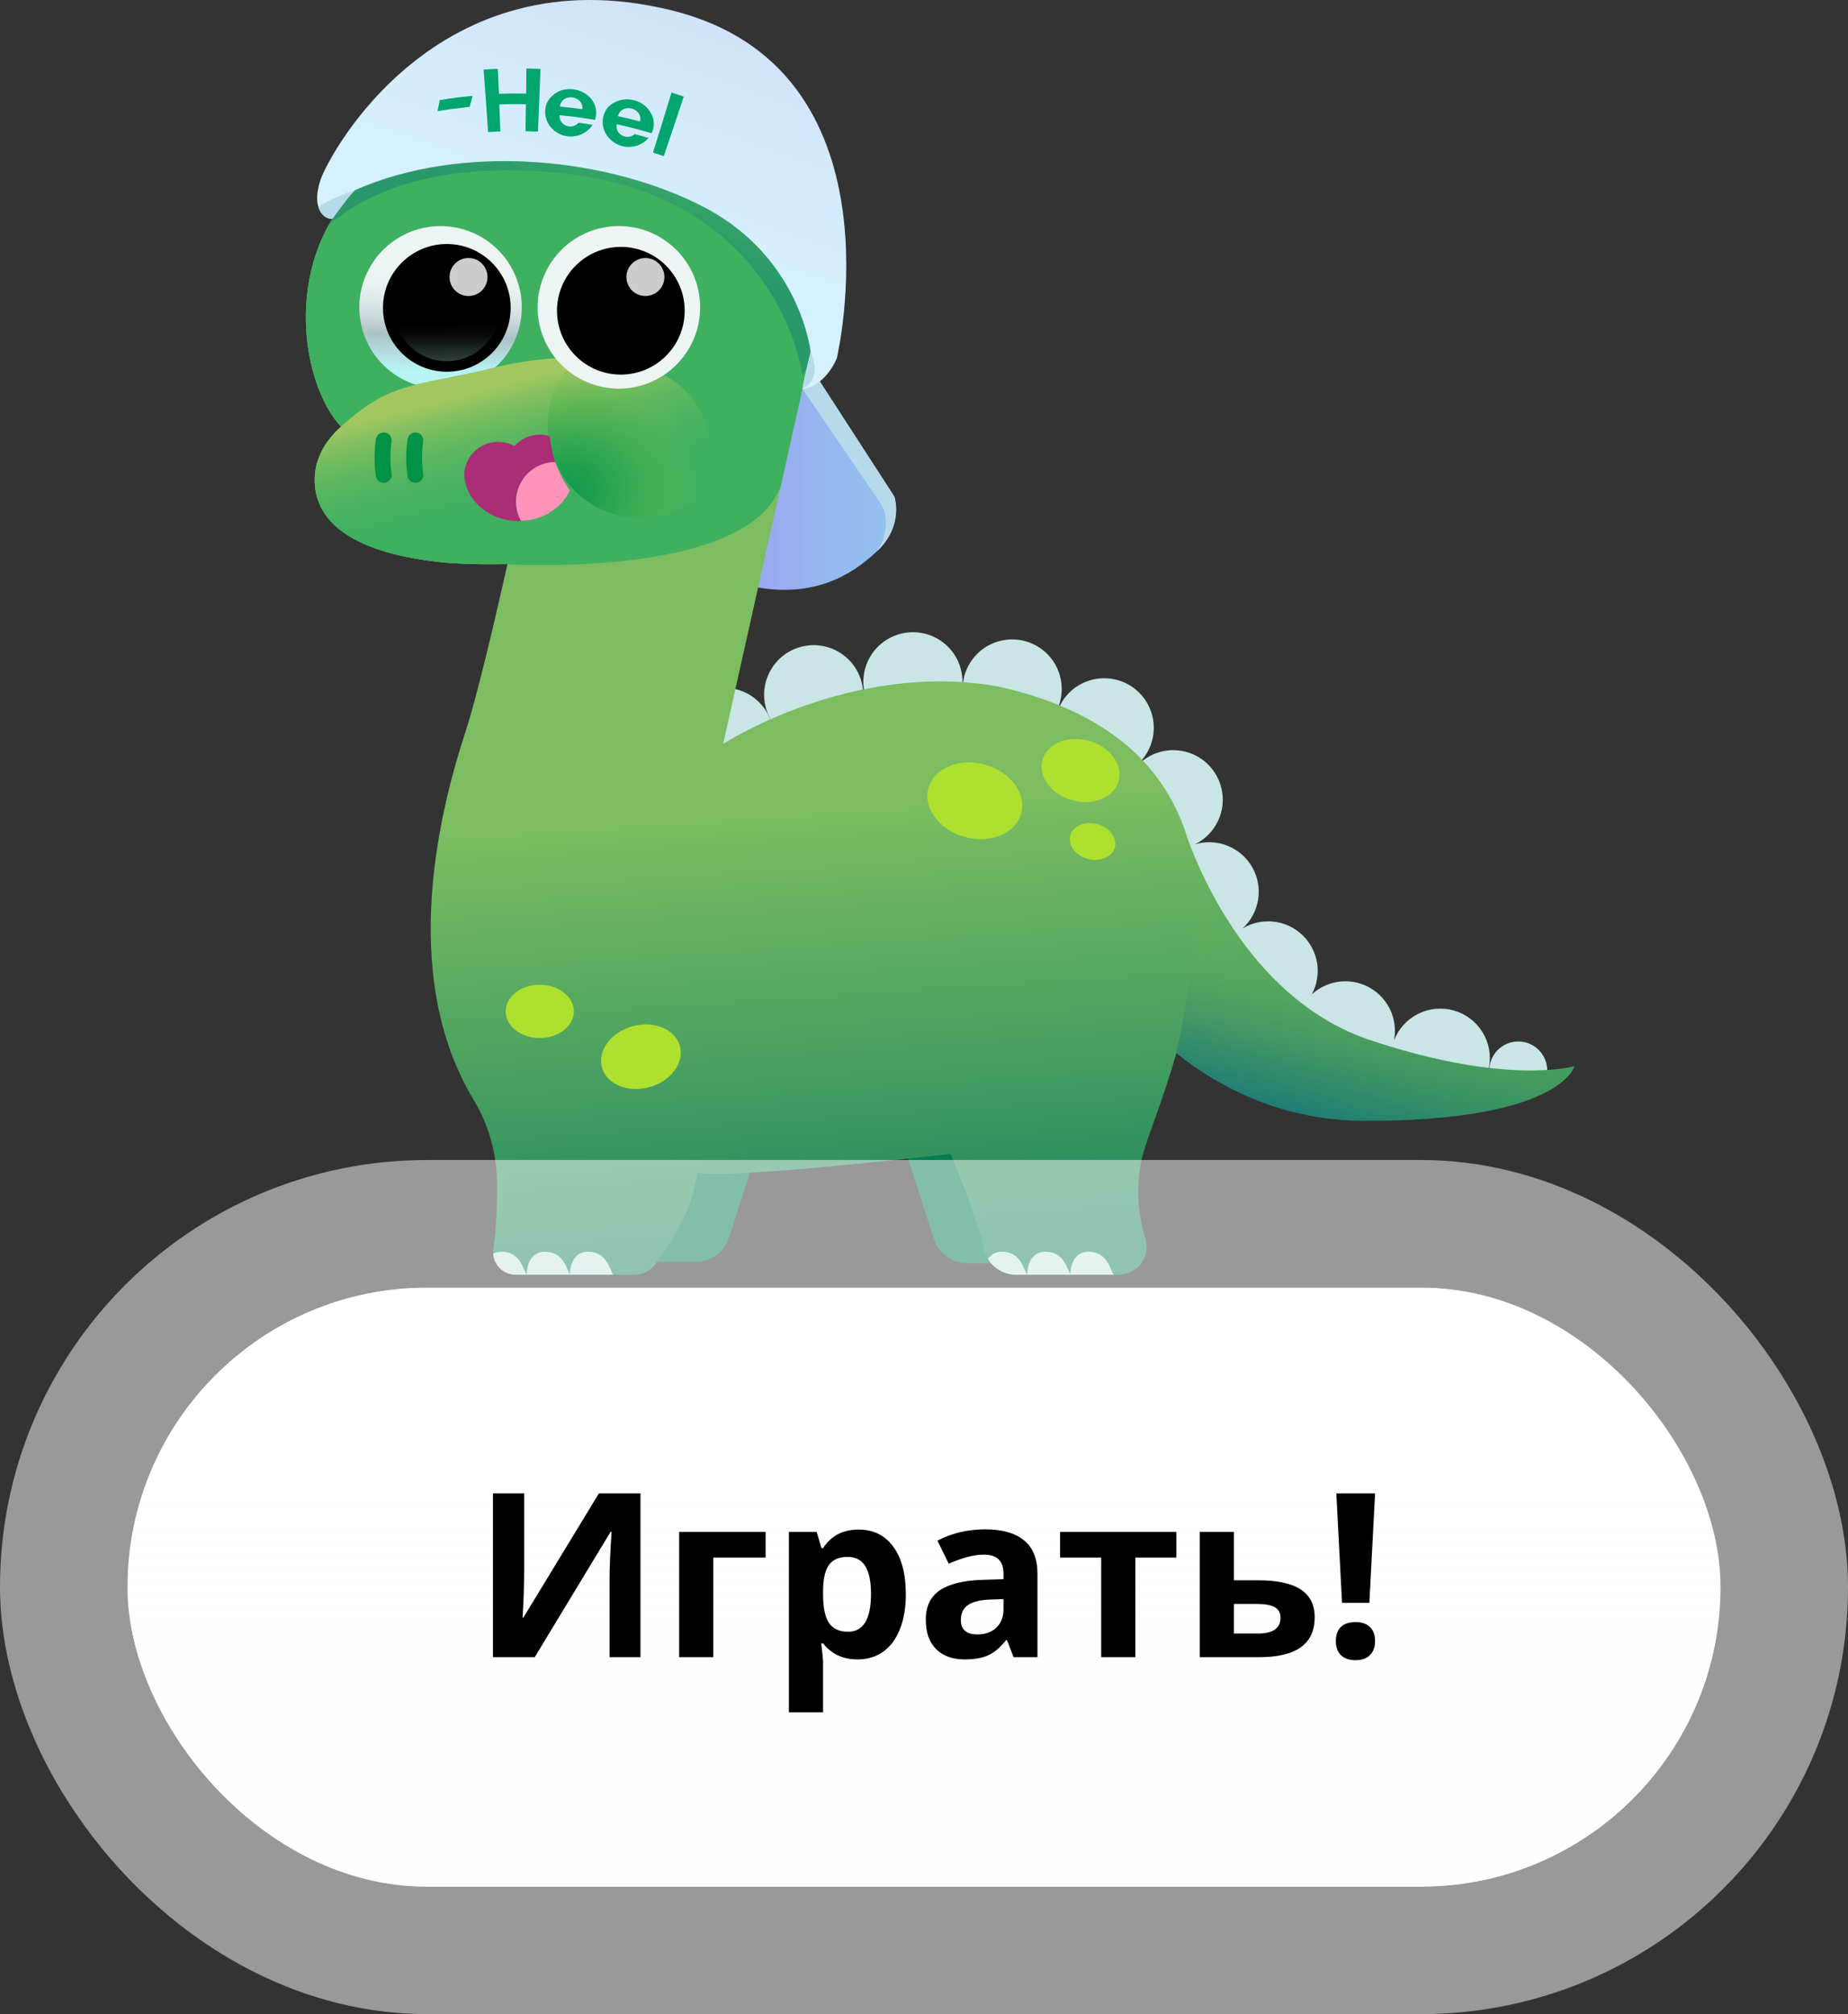 <svg width="145" height="158" viewBox="0 0 145 158" fill="none" xmlns="http://www.w3.org/2000/svg">
<rect x="0" y="0" width="145" height="158" fill="#333333" stroke="none"/>
<path d="M64.325 29.922L70.17 38.95C70.17 38.95 70.96 41.207 68.816 43.238C66.672 45.269 63.802 46.802 59.481 46.092C58.289 41.4 61.82 29.358 61.82 29.358L64.325 29.922Z" fill="url(#paint0_linear)"/>
<path d="M69.026 39.384L62.951 30.488L63.572 29.754L64.328 29.924L70.173 38.952C70.173 38.952 70.963 41.209 68.819 43.24C69.478 42.224 69.564 41.298 69.496 40.656C69.448 40.199 69.286 39.762 69.026 39.384Z" fill="#B7DAEA"/>
<path d="M45.642 87.7L44.345 96.963C44.31 97.215 44.329 97.471 44.401 97.714C44.474 97.958 44.597 98.183 44.764 98.374C44.931 98.566 45.136 98.719 45.367 98.825C45.599 98.93 45.849 98.984 46.103 98.984H54.594C55.173 98.984 55.738 98.801 56.206 98.46C56.675 98.119 57.023 97.638 57.201 97.086L59.974 88.49L45.642 87.7ZM84.841 87.813L86.137 97.076C86.172 97.328 86.153 97.584 86.081 97.827C86.008 98.07 85.885 98.295 85.718 98.487C85.551 98.678 85.346 98.832 85.115 98.937C84.884 99.043 84.633 99.097 84.379 99.097H75.888C75.309 99.097 74.744 98.914 74.276 98.573C73.808 98.231 73.459 97.751 73.282 97.199L70.509 88.603L84.841 87.813Z" fill="#067C52"/>
<path d="M56.819 61.735C58.967 61.735 60.708 59.994 60.708 57.846C60.708 55.698 58.967 53.957 56.819 53.957C54.672 53.957 52.931 55.698 52.931 57.846C52.931 59.994 54.672 61.735 56.819 61.735Z" fill="#CAE5E5"/>
<path d="M119.128 86.247C120.384 86.247 121.402 85.229 121.402 83.973C121.402 82.718 120.384 81.7 119.128 81.7C117.873 81.7 116.854 82.718 116.854 83.973C116.854 85.229 117.873 86.247 119.128 86.247Z" fill="#CAE5E5"/>
<path d="M92.055 58.847C92.935 58.847 93.788 59.145 94.477 59.693C95.165 60.241 95.647 61.006 95.844 61.863C96.042 62.721 95.943 63.619 95.564 64.413C95.185 65.207 94.548 65.849 93.757 66.234C94.602 65.98 95.507 66.021 96.326 66.349C97.144 66.678 97.826 67.275 98.26 68.042C98.695 68.809 98.856 69.702 98.716 70.573C98.577 71.443 98.146 72.241 97.493 72.834C98.223 72.394 99.078 72.205 99.925 72.298C100.773 72.391 101.566 72.759 102.184 73.347C102.802 73.934 103.209 74.709 103.344 75.55C103.478 76.392 103.333 77.255 102.929 78.006C103.485 77.494 104.178 77.156 104.923 77.032C105.668 76.907 106.433 77.003 107.125 77.307C107.817 77.611 108.405 78.109 108.818 78.742C109.231 79.374 109.45 80.113 109.45 80.869C109.449 81.122 109.425 81.375 109.376 81.624C109.723 80.717 110.395 79.973 111.262 79.537C112.129 79.101 113.127 79.005 114.061 79.267C114.995 79.529 115.798 80.131 116.311 80.954C116.824 81.778 117.011 82.763 116.835 83.717C116.659 84.672 116.133 85.526 115.36 86.112C114.587 86.698 113.622 86.974 112.656 86.886C111.69 86.797 110.792 86.351 110.137 85.635C109.483 84.918 109.12 83.983 109.12 83.013C109.12 82.759 109.145 82.506 109.193 82.257C109.003 82.753 108.713 83.204 108.341 83.583C107.97 83.963 107.524 84.262 107.033 84.462C106.541 84.663 106.013 84.761 105.482 84.75C104.952 84.739 104.429 84.619 103.946 84.398C103.463 84.177 103.03 83.859 102.675 83.465C102.319 83.07 102.048 82.607 101.879 82.104C101.709 81.601 101.644 81.068 101.688 80.539C101.732 80.01 101.884 79.495 102.135 79.027C101.758 79.372 101.317 79.639 100.837 79.813C100.357 79.987 99.847 80.065 99.337 80.043C98.827 80.02 98.326 79.897 97.863 79.681C97.401 79.464 96.985 79.159 96.64 78.782C96.296 78.405 96.029 77.964 95.854 77.484C95.68 77.004 95.602 76.495 95.625 75.984C95.648 75.474 95.771 74.973 95.987 74.511C96.203 74.048 96.508 73.632 96.885 73.288C96.435 73.558 95.936 73.734 95.416 73.805C94.896 73.877 94.367 73.843 93.861 73.705C93.355 73.567 92.882 73.328 92.471 73.002C92.059 72.677 91.718 72.271 91.468 71.81C91.217 71.349 91.062 70.842 91.013 70.32C90.964 69.798 91.02 69.271 91.18 68.771C91.339 68.271 91.598 67.809 91.941 67.412C92.284 67.015 92.704 66.691 93.175 66.46C92.64 66.621 92.077 66.664 91.524 66.587C90.971 66.51 90.441 66.316 89.971 66.016C89.5 65.716 89.099 65.319 88.795 64.85C88.492 64.382 88.293 63.853 88.211 63.301C88.13 62.749 88.169 62.185 88.325 61.65C88.481 61.114 88.75 60.617 89.115 60.195C89.479 59.772 89.931 59.433 90.438 59.2C90.946 58.968 91.497 58.847 92.055 58.847Z" fill="#CAE5E5"/>
<path d="M89.947 59.141C91.077 57.314 90.511 54.917 88.684 53.788C86.857 52.659 84.461 53.225 83.332 55.051C82.203 56.878 82.768 59.275 84.595 60.404C86.422 61.533 88.818 60.968 89.947 59.141Z" fill="#CAE5E5"/>
<path d="M82.726 56.094C83.855 54.267 83.289 51.871 81.462 50.742C79.635 49.613 77.239 50.178 76.11 52.005C74.981 53.832 75.546 56.228 77.373 57.358C79.2 58.487 81.597 57.921 82.726 56.094Z" fill="#CAE5E5"/>
<path d="M74.939 55.53C76.068 53.703 75.502 51.306 73.675 50.177C71.848 49.048 69.452 49.614 68.323 51.44C67.194 53.267 67.759 55.664 69.586 56.793C71.413 57.922 73.809 57.356 74.939 55.53Z" fill="#CAE5E5"/>
<path d="M67.153 56.546C68.282 54.719 67.716 52.322 65.889 51.193C64.062 50.064 61.666 50.63 60.537 52.457C59.408 54.283 59.973 56.68 61.8 57.809C63.627 58.938 66.023 58.373 67.153 56.546Z" fill="#CAE5E5"/>
<path d="M26.764 33.463C23.823 30.427 21.993 20.99 27.837 14.864C30.643 6.726 36.883 -0.057 48.052 1.259C68.222 3.635 65.205 22.7 63.851 26.536L56.741 58.359C56.741 58.359 66.785 51.814 78.295 53.846C87.351 55.86 91.568 60.47 93.186 65.79C94.288 68.847 98.435 78.573 107.518 81.601C118.351 85.213 123.542 83.633 123.542 83.633C123.542 83.633 122.527 87.921 107.18 87.921C100.818 87.921 95.895 85.478 92.305 82.617C91.259 86.253 90.056 89.162 89.688 90.516C89.001 93.036 89.36 95.44 89.88 97.197C89.977 97.522 89.997 97.865 89.937 98.199C89.878 98.533 89.742 98.848 89.539 99.12C89.337 99.392 89.073 99.612 88.77 99.764C88.467 99.916 88.133 99.996 87.793 99.996H79.736C79.145 99.997 78.571 99.797 78.108 99.429C77.646 99.061 77.322 98.546 77.19 97.97C76.513 94.965 74.571 90.516 74.571 90.516C74.571 90.516 57.193 92.548 54.71 91.983C54.382 94.935 52.445 97.828 51.41 99.189C51.22 99.44 50.974 99.643 50.692 99.783C50.41 99.923 50.099 99.996 49.784 99.996H40.462C40.207 99.996 39.956 99.941 39.724 99.835C39.493 99.729 39.287 99.574 39.12 99.381C38.954 99.189 38.831 98.962 38.76 98.718C38.689 98.473 38.671 98.216 38.708 97.964C38.88 96.819 39.024 95.133 38.997 92.773C38.976 90.485 38.344 88.245 37.168 86.282C31.133 76.296 34.659 63.093 36.542 57.345C37.705 53.788 39.758 44.506 39.814 44.26V44.255C39.604 44.255 39.399 44.261 39.196 44.263H37.87L37.425 44.255H37.323L36.864 44.236H36.793L36.316 44.218H36.273L35.783 44.195H35.765C35.597 44.186 35.427 44.176 35.269 44.164C30.84 43.792 24.835 42.438 24.695 37.813C24.642 36.073 25.467 34.645 26.764 33.463Z" fill="url(#paint1_linear)"/>
<path d="M93.53 66.71H93.536C95.029 70.457 99.207 78.833 107.523 81.606C118.357 85.217 123.548 83.637 123.548 83.637C123.548 83.637 122.532 87.925 107.185 87.925C100.823 87.925 95.9 85.482 92.31 82.621L92.232 82.889C92.249 82.8 92.269 82.711 92.289 82.62C94.659 72.014 93.53 66.71 93.53 66.71Z" fill="url(#paint2_linear)"/>
<path d="M87.777 61.257C88.128 59.964 87.072 58.551 85.418 58.102C83.764 57.653 82.138 58.337 81.787 59.63C81.436 60.924 82.492 62.336 84.146 62.785C85.8 63.234 87.426 62.55 87.777 61.257Z" fill="#ADE02F"/>
<path d="M80.126 63.803C80.552 62.232 79.269 60.516 77.259 59.971C75.25 59.425 73.275 60.257 72.849 61.828C72.422 63.399 73.705 65.114 75.715 65.66C77.724 66.206 79.699 65.374 80.126 63.803Z" fill="#ADE02F"/>
<path d="M87.471 66.487C87.676 65.733 87.06 64.909 86.095 64.647C85.13 64.385 84.182 64.784 83.977 65.539C83.772 66.293 84.388 67.117 85.353 67.379C86.318 67.641 87.266 67.241 87.471 66.487Z" fill="#ADE02F"/>
<path d="M50.939 85.29C52.629 84.832 53.708 83.388 53.349 82.067C52.99 80.745 51.329 80.046 49.639 80.505C47.949 80.964 46.87 82.407 47.229 83.729C47.587 85.05 49.248 85.749 50.939 85.29Z" fill="#ADE02F"/>
<path d="M42.35 81.432C43.827 81.432 45.025 80.496 45.025 79.341C45.025 78.186 43.827 77.25 42.35 77.25C40.873 77.25 39.676 78.186 39.676 79.341C39.676 80.496 40.873 81.432 42.35 81.432Z" fill="#ADE02F"/>
<path d="M85.424 98.194C86.928 98.194 87.129 99.7 87.394 100H84.015C84.004 99.987 83.994 99.974 83.985 99.96C83.987 99.698 84.051 98.194 85.424 98.194ZM82.044 98.194C83.492 98.194 83.737 99.587 83.985 99.96V100H80.6C80.6 100 80.536 98.194 82.044 98.194Z" fill="#CAE5E5"/>
<path d="M78.635 98.195C80.139 98.195 80.34 99.7 80.605 100H79.736C79.292 100 78.855 99.887 78.467 99.672C78.078 99.457 77.751 99.146 77.516 98.769C77.636 98.583 77.802 98.432 77.998 98.331C78.195 98.23 78.414 98.183 78.635 98.195ZM46.154 98.195C47.658 98.195 47.859 99.7 48.124 100H44.744C44.734 99.987 44.724 99.974 44.715 99.961C44.716 99.698 44.781 98.195 46.154 98.195ZM42.774 98.195C44.222 98.195 44.467 99.587 44.715 99.961V100H41.335C41.335 100 41.265 98.195 42.774 98.195ZM41.334 100H40.462C40.013 100 39.581 99.83 39.253 99.524C38.924 99.218 38.724 98.799 38.692 98.351C38.901 98.242 39.134 98.188 39.37 98.195C40.868 98.195 41.069 99.7 41.334 100Z" fill="#CAE5E5"/>
<path d="M60.536 31.636C61.304 30.996 61.52 29.99 61.019 29.39C60.518 28.79 59.49 28.823 58.722 29.464C57.955 30.105 57.739 31.11 58.24 31.71C58.741 32.31 59.769 32.277 60.536 31.636Z" fill="#F3FF50"/>
<path d="M58.913 37.243C59.796 36.507 60.07 35.38 59.525 34.727C58.979 34.074 57.822 34.142 56.939 34.879C56.056 35.616 55.783 36.742 56.328 37.395C56.873 38.049 58.031 37.98 58.913 37.243Z" fill="#F3FF50"/>
<path d="M39.045 44.262H37.87L37.425 44.255H37.323L36.864 44.236H36.793L36.316 44.218H36.273L35.783 44.195H35.765C35.597 44.186 35.427 44.175 35.269 44.164C30.84 43.792 24.835 42.438 24.695 37.813C24.642 36.073 25.467 34.644 26.764 33.463C23.823 30.427 21.993 20.99 27.837 14.863C28.151 13.951 28.511 13.055 28.917 12.179L36.091 8.481L45.683 7.917L60.241 10.399L64.838 18.759C64.944 22.257 64.304 25.252 63.852 26.536L61.269 38.094C58.85 45.006 41.95 44.374 39.811 44.266V44.253H39.193L39.045 44.262Z" fill="url(#paint3_linear)"/>
<path d="M39.045 44.262H37.87L37.425 44.255H37.323L36.864 44.236H36.793L36.316 44.218H36.273L35.783 44.195H35.765C35.597 44.186 35.427 44.175 35.269 44.164C30.84 43.792 24.835 42.438 24.695 37.813C24.642 36.073 25.467 34.644 26.764 33.463C23.823 30.427 21.993 20.99 27.837 14.863C28.151 13.951 28.511 13.055 28.917 12.179L36.091 8.481L45.683 7.917L60.241 10.399L64.838 18.759C64.944 22.257 64.304 25.252 63.852 26.536L61.269 38.094C58.85 45.006 41.95 44.374 39.811 44.266V44.253H39.193L39.045 44.262Z" fill="url(#paint4_linear)"/>
<path d="M39.045 44.262H37.87L37.425 44.255H37.323L36.864 44.236H36.793L36.316 44.218H36.273L35.783 44.195H35.765C35.597 44.186 35.427 44.175 35.269 44.164C30.84 43.792 24.835 42.438 24.695 37.813C24.642 36.073 25.467 34.644 26.764 33.463C23.823 30.427 21.993 20.99 27.837 14.863C28.151 13.951 28.511 13.055 28.917 12.179L36.091 8.481L45.683 7.917L60.241 10.399L64.838 18.759C64.944 22.257 64.304 25.252 63.852 26.536L61.269 38.094C58.85 45.006 41.95 44.374 39.811 44.266V44.253H39.193L39.045 44.262Z" fill="url(#paint5_linear)"/>
<path d="M28.191 24.11C28.191 23.048 28.457 22.003 28.963 21.069C29.47 20.136 30.201 19.343 31.091 18.765C31.982 18.186 33.003 17.838 34.062 17.754C35.12 17.67 36.183 17.851 37.154 18.282C38.125 18.713 38.972 19.38 39.62 20.221C40.268 21.063 40.695 22.053 40.863 23.102C41.031 24.15 40.934 25.224 40.582 26.226C40.229 27.228 39.632 28.126 38.844 28.838C36.062 29.515 34.175 29.796 32.62 30.182C31.334 29.77 30.212 28.959 29.416 27.868C28.62 26.776 28.192 25.461 28.191 24.11Z" fill="url(#paint6_linear)"/>
<path d="M35.059 29.161C37.826 29.161 40.068 26.918 40.068 24.152C40.068 21.385 37.826 19.143 35.059 19.143C32.292 19.143 30.05 21.385 30.05 24.152C30.05 26.918 32.292 29.161 35.059 29.161Z" fill="black"/>
<path d="M35.059 28.334C37.369 28.334 39.241 26.462 39.241 24.152C39.241 21.842 37.369 19.97 35.059 19.97C32.749 19.97 30.877 21.842 30.877 24.152C30.877 26.462 32.749 28.334 35.059 28.334Z" fill="url(#paint7_linear)"/>
<path opacity="0.8" d="M36.761 23.222C37.584 23.222 38.252 22.555 38.252 21.731C38.252 20.908 37.584 20.241 36.761 20.241C35.938 20.241 35.27 20.908 35.27 21.731C35.27 22.555 35.938 23.222 36.761 23.222Z" fill="white"/>
<path d="M26.763 33.463C30.928 29.679 32.479 30.486 39.927 28.568C57.531 25.408 57.418 36.806 53.581 40.53C49.745 44.254 39.927 44.254 39.927 44.254L39.814 44.259V44.254C38.1 44.284 36.593 44.254 35.266 44.16C30.839 43.792 24.835 42.438 24.695 37.813C24.642 36.073 25.467 34.645 26.763 33.463Z" fill="url(#paint8_linear)"/>
<path d="M50.252 40.642C54.272 40.642 57.531 37.383 57.531 33.364C57.531 29.344 54.272 26.085 50.252 26.085C46.232 26.085 42.974 29.344 42.974 33.364C42.974 37.383 46.232 40.642 50.252 40.642Z" fill="url(#paint9_radial)"/>
<path d="M48.559 30.486C52.081 30.486 54.935 27.631 54.935 24.11C54.935 20.589 52.081 17.734 48.559 17.734C45.038 17.734 42.184 20.589 42.184 24.11C42.184 27.631 45.038 30.486 48.559 30.486Z" fill="url(#paint10_linear)"/>
<path d="M48.713 29.387C51.48 29.387 53.723 27.144 53.723 24.378C53.723 21.611 51.48 19.368 48.713 19.368C45.947 19.368 43.704 21.611 43.704 24.378C43.704 27.144 45.947 29.387 48.713 29.387Z" fill="black"/>
<path d="M48.713 28.56C51.023 28.56 52.895 26.687 52.895 24.378C52.895 22.068 51.023 20.196 48.713 20.196C46.404 20.196 44.531 22.068 44.531 24.378C44.531 26.687 46.404 28.56 48.713 28.56Z" fill="url(#paint11_linear)"/>
<path opacity="0.8" d="M50.642 23.222C51.465 23.222 52.133 22.555 52.133 21.731C52.133 20.908 51.465 20.241 50.642 20.241C49.819 20.241 49.151 20.908 49.151 21.731C49.151 22.555 49.819 23.222 50.642 23.222Z" fill="white"/>
<path d="M30.109 37.878C30.143 37.878 30.177 37.875 30.211 37.87C30.374 37.843 30.519 37.752 30.614 37.618C30.71 37.484 30.749 37.318 30.721 37.156C30.601 36.325 30.601 35.482 30.721 34.651C30.735 34.571 30.733 34.488 30.715 34.409C30.697 34.329 30.663 34.254 30.615 34.187C30.568 34.121 30.508 34.064 30.439 34.021C30.369 33.978 30.292 33.948 30.212 33.935C30.131 33.922 30.049 33.924 29.969 33.943C29.89 33.961 29.814 33.995 29.748 34.043C29.682 34.09 29.625 34.151 29.582 34.22C29.539 34.289 29.51 34.367 29.497 34.447C29.354 35.413 29.354 36.394 29.497 37.36C29.521 37.504 29.596 37.636 29.708 37.731C29.82 37.825 29.962 37.878 30.109 37.878ZM32.591 37.878C32.626 37.878 32.66 37.875 32.694 37.87C32.856 37.843 33.001 37.752 33.097 37.618C33.193 37.484 33.231 37.318 33.204 37.156C33.084 36.325 33.084 35.482 33.204 34.651C33.218 34.571 33.215 34.488 33.197 34.409C33.179 34.329 33.145 34.254 33.098 34.187C33.051 34.121 32.991 34.064 32.921 34.021C32.852 33.978 32.775 33.948 32.694 33.935C32.614 33.922 32.531 33.924 32.452 33.943C32.372 33.961 32.297 33.995 32.231 34.043C32.164 34.09 32.108 34.151 32.065 34.22C32.022 34.289 31.993 34.367 31.98 34.447C31.837 35.413 31.837 36.394 31.98 37.36C32.004 37.504 32.079 37.636 32.191 37.731C32.303 37.825 32.445 37.878 32.591 37.878Z" fill="#009245"/>
<path d="M43.764 13.559C34.059 12.62 28.668 15.187 25.785 17.66C26.346 16.643 27.035 15.703 27.837 14.864C28.439 13.089 29.229 11.384 30.193 9.777L49.181 7.239L63.399 15.252L64.819 20.789C64.695 23.385 64.213 25.509 63.851 26.536L63.37 28.68L62.968 29.494C62.968 29.494 61.255 15.252 43.764 13.559Z" fill="url(#paint12_linear)"/>
<path d="M63.609 27.616C63.609 27.616 62.835 20.217 55.275 16.267C47.714 12.318 36.316 11.189 27.853 14.913C27.288 15.477 26.993 15.929 26.069 17.17C25.236 17.17 24.467 16.154 25.144 14.123C25.821 12.092 34.285 -3.707 52.679 0.807C71.073 5.321 65.656 28.116 65.656 28.116C65.656 28.116 64.783 30.311 62.963 30.511C63.158 29.333 63.609 27.616 63.609 27.616Z" fill="url(#paint13_linear)"/>
<path d="M26.069 17.17C25.617 17.17 25.184 16.871 24.991 16.267C25.365 15.944 26.165 15.488 27.853 14.913C27.289 15.477 26.993 15.929 26.069 17.17ZM63.626 27.665C63.626 27.665 64.631 29.678 62.969 30.476C63.151 29.4 63.533 27.905 63.6 27.655L63.626 27.665Z" fill="#B7DAEA"/>
<path d="M42.209 10.326C41.818 10.308 41.621 10.301 41.23 10.293C41.245 9.446 41.252 9.023 41.263 8.175C40.427 8.159 40.01 8.163 39.176 8.194C39.212 9.043 39.229 9.466 39.261 10.315C38.876 10.329 38.683 10.338 38.298 10.364C38.187 8.728 38.071 7.093 37.948 5.459C38.392 5.43 38.614 5.418 39.057 5.401C39.096 6.185 39.115 6.576 39.15 7.359C40.002 7.328 40.429 7.323 41.284 7.34C41.293 6.55 41.296 6.161 41.302 5.374C41.743 5.382 41.964 5.389 42.407 5.409C42.346 7.049 42.281 8.687 42.209 10.326ZM51.235 11.971C51.573 12.084 51.742 12.134 52.079 12.25C52.609 10.694 53.133 9.136 53.651 7.575C53.268 7.443 53.075 7.38 52.69 7.258C52.212 8.831 51.727 10.402 51.235 11.971ZM46.738 8.464C46.677 8.218 46.566 7.988 46.411 7.787C45.94 7.167 45.049 6.869 44.253 7.031C43.678 7.144 43.114 7.601 42.909 8.092C42.782 8.409 42.745 8.756 42.803 9.093C42.861 9.43 43.011 9.744 43.237 10.001C43.444 10.24 43.704 10.428 43.996 10.55C44.288 10.673 44.604 10.726 44.92 10.706C45.236 10.686 45.542 10.594 45.817 10.436C46.091 10.278 46.325 10.059 46.501 9.796C46.061 9.722 45.84 9.69 45.399 9.63C45.316 9.725 45.212 9.801 45.095 9.851C44.979 9.902 44.853 9.927 44.726 9.923C44.599 9.92 44.474 9.888 44.361 9.831C44.248 9.774 44.148 9.692 44.07 9.592C44.008 9.516 43.961 9.428 43.933 9.333C43.905 9.238 43.896 9.139 43.906 9.041C45.022 9.143 45.58 9.216 46.688 9.404C46.791 9.101 46.809 8.776 46.738 8.464ZM43.929 8.364C43.944 8.213 44.002 8.069 44.095 7.95C44.188 7.83 44.312 7.739 44.455 7.687C44.606 7.634 44.767 7.618 44.925 7.641C45.084 7.664 45.234 7.724 45.364 7.816C45.477 7.898 45.568 8.007 45.63 8.132C45.69 8.269 45.712 8.419 45.694 8.567C44.99 8.464 44.636 8.428 43.929 8.364ZM51.208 9.164C51.09 8.844 50.897 8.558 50.643 8.331C50.389 8.104 50.084 7.943 49.753 7.861H49.736C48.896 7.636 47.973 7.974 47.555 8.615C47.399 8.873 47.309 9.165 47.291 9.466C47.274 9.767 47.331 10.067 47.456 10.341C47.625 10.688 47.885 10.983 48.209 11.193C48.533 11.403 48.909 11.52 49.295 11.531C49.596 11.536 49.895 11.475 50.171 11.353C50.446 11.23 50.692 11.05 50.89 10.822C50.457 10.694 50.24 10.633 49.805 10.518C49.712 10.604 49.6 10.667 49.479 10.703C49.337 10.742 49.188 10.747 49.045 10.715C48.901 10.683 48.768 10.617 48.656 10.521C48.546 10.429 48.463 10.308 48.417 10.171C48.371 10.035 48.362 9.889 48.393 9.748C49.492 9.989 50.04 10.13 51.123 10.456C51.222 10.257 51.28 10.04 51.295 9.818C51.309 9.596 51.279 9.374 51.208 9.164ZM48.488 9.115C48.52 8.959 48.599 8.816 48.714 8.705C48.829 8.595 48.976 8.523 49.133 8.498C49.306 8.466 49.484 8.48 49.649 8.539C49.815 8.599 49.961 8.701 50.073 8.836C50.152 8.939 50.207 9.058 50.235 9.184C50.256 9.299 50.25 9.417 50.218 9.529C49.534 9.35 49.188 9.266 48.488 9.115ZM36.848 8.385C36.698 8.403 36.547 8.417 36.396 8.437C35.567 8.527 35.155 8.585 34.33 8.722C34.398 8.374 34.434 8.199 34.507 7.85C35.534 7.684 36.051 7.624 37.086 7.523C36.988 7.868 36.94 8.04 36.847 8.385" fill="#00A66D"/>
<path d="M36.893 35.815C37.266 35.271 37.828 34.886 38.469 34.735C39.111 34.583 39.786 34.676 40.363 34.994C40.699 34.611 41.139 34.334 41.63 34.196C42.121 34.057 42.642 34.065 43.129 34.217C43.198 34.909 43.347 35.59 43.573 36.248C43.033 36.251 42.502 36.395 42.034 36.666C41.566 36.937 41.177 37.325 40.906 37.792C40.634 38.26 40.489 38.79 40.486 39.331C40.482 39.872 40.62 40.404 40.885 40.875C40.955 40.875 41.025 40.868 41.094 40.862C40.969 40.873 40.841 40.878 40.714 40.878C39.081 40.878 37.667 40.074 36.937 38.89C36.622 38.38 36.446 37.796 36.428 37.197C36.45 36.702 36.611 36.223 36.893 35.815Z" fill="#AA2D75"/>
<path d="M40.491 39.344C40.491 38.525 40.816 37.738 41.394 37.157C41.972 36.575 42.757 36.247 43.577 36.242C43.848 37.033 44.227 37.782 44.705 38.468C44.695 38.492 44.684 38.517 44.672 38.541C44.661 38.565 44.643 38.601 44.628 38.63L44.589 38.706C44.573 38.736 44.556 38.766 44.539 38.795C44.522 38.824 44.511 38.843 44.497 38.867L44.441 38.956L44.397 39.023C44.377 39.053 44.355 39.083 44.334 39.112C44.312 39.141 44.304 39.154 44.288 39.174C44.273 39.194 44.243 39.234 44.22 39.263L44.173 39.321L44.097 39.409L44.05 39.461C44.023 39.491 43.995 39.519 43.967 39.549L43.919 39.596L43.83 39.683L43.783 39.726C43.751 39.755 43.719 39.783 43.686 39.81L43.64 39.85C43.605 39.878 43.571 39.905 43.535 39.932L43.49 39.967L43.377 40.048L43.333 40.079C43.293 40.106 43.254 40.132 43.213 40.157L43.171 40.184L43.045 40.26L43.004 40.282C42.96 40.307 42.915 40.331 42.87 40.354L42.832 40.373C42.785 40.396 42.738 40.42 42.691 40.441L42.654 40.457C42.606 40.48 42.556 40.501 42.507 40.521L42.473 40.535C42.422 40.555 42.37 40.574 42.317 40.594L42.287 40.604C42.233 40.623 42.174 40.641 42.123 40.658L42.097 40.666C42.041 40.683 41.984 40.699 41.925 40.713L41.902 40.72L41.725 40.762H41.704C41.642 40.774 41.581 40.786 41.519 40.797H41.504C41.439 40.808 41.375 40.817 41.31 40.825H41.299C41.233 40.833 41.166 40.84 41.098 40.845H41.093C41.024 40.851 40.954 40.855 40.884 40.858C40.625 40.395 40.49 39.874 40.491 39.344Z" fill="#FF94BB"/>
<rect x="135" y="148" width="125" height="47" rx="23.5" transform="rotate(-180 135 148)" fill="white"/>
<rect x="135" y="148" width="125" height="47" rx="23.5" transform="rotate(-180 135 148)" fill="url(#paint14_linear)"/>
<rect x="140" y="153" width="135" height="57" rx="28.5" transform="rotate(-180 140 153)" stroke="white" stroke-opacity="0.5" stroke-width="10"/>
<path d="M38.679 117.15H41.131V123.355L41.096 125.017L41.008 126.906H41.06L46.993 117.15H50.254V130H47.828V123.83C47.828 123.004 47.881 121.779 47.986 120.156H47.916L41.957 130H38.679V117.15ZM60.071 120.174V122.187H55.967V130H53.286V120.174H60.071ZM67.296 130.176C66.142 130.176 65.236 129.757 64.58 128.919H64.439C64.533 129.739 64.58 130.214 64.58 130.343V134.324H61.899V120.174H64.079L64.457 121.448H64.58C65.207 120.476 66.136 119.989 67.366 119.989C68.526 119.989 69.435 120.438 70.091 121.334C70.747 122.23 71.075 123.476 71.075 125.069C71.075 126.118 70.92 127.029 70.609 127.803C70.305 128.576 69.868 129.165 69.3 129.569C68.731 129.974 68.064 130.176 67.296 130.176ZM66.505 122.134C65.843 122.134 65.359 122.339 65.055 122.749C64.75 123.153 64.592 123.824 64.58 124.762V125.052C64.58 126.106 64.735 126.862 65.046 127.319C65.362 127.776 65.86 128.005 66.54 128.005C67.741 128.005 68.342 127.015 68.342 125.034C68.342 124.067 68.192 123.344 67.894 122.863C67.601 122.377 67.138 122.134 66.505 122.134ZM79.53 130L79.012 128.664H78.941C78.49 129.232 78.024 129.628 77.544 129.851C77.069 130.067 76.448 130.176 75.681 130.176C74.737 130.176 73.993 129.906 73.448 129.367C72.909 128.828 72.64 128.061 72.64 127.064C72.64 126.021 73.003 125.254 73.73 124.762C74.462 124.264 75.564 123.988 77.034 123.936L78.739 123.883V123.452C78.739 122.456 78.23 121.958 77.21 121.958C76.425 121.958 75.502 122.195 74.441 122.67L73.554 120.859C74.685 120.268 75.939 119.972 77.315 119.972C78.634 119.972 79.644 120.259 80.348 120.833C81.051 121.407 81.402 122.28 81.402 123.452V130H79.53ZM78.739 125.447L77.702 125.482C76.923 125.506 76.343 125.646 75.962 125.904C75.581 126.162 75.391 126.555 75.391 127.082C75.391 127.838 75.824 128.216 76.691 128.216C77.312 128.216 77.808 128.037 78.177 127.68C78.552 127.322 78.739 126.848 78.739 126.256V125.447ZM92.301 120.174V122.187H89.084V130H86.403V122.187H83.178V120.174H92.301ZM96.818 123.971H98.708C100.22 123.971 101.339 124.211 102.065 124.691C102.792 125.172 103.155 125.898 103.155 126.871C103.155 128.957 101.708 130 98.814 130H94.138V120.174H96.818V123.971ZM100.475 126.906C100.475 126.525 100.322 126.25 100.018 126.08C99.713 125.91 99.259 125.825 98.655 125.825H96.818V128.146H98.69C99.88 128.146 100.475 127.732 100.475 126.906ZM107.444 125.737H105.3L104.852 117.15H107.893L107.444 125.737ZM104.816 128.743C104.816 128.251 104.948 127.879 105.212 127.627C105.476 127.375 105.859 127.249 106.363 127.249C106.85 127.249 107.225 127.378 107.488 127.636C107.758 127.894 107.893 128.263 107.893 128.743C107.893 129.206 107.758 129.572 107.488 129.842C107.219 130.105 106.844 130.237 106.363 130.237C105.871 130.237 105.49 130.108 105.221 129.851C104.951 129.587 104.816 129.218 104.816 128.743Z" fill="black"/>
<defs>
<linearGradient id="paint0_linear" x1="70.312" y1="37.813" x2="59.235" y2="37.813" gradientUnits="userSpaceOnUse">
<stop stop-color="#93C3F0"/>
<stop offset="0.42" stop-color="#95BAF0"/>
<stop offset="1" stop-color="#9AA7F0"/>
</linearGradient>
<linearGradient id="paint1_linear" x1="76.521" y1="97.005" x2="74.278" y2="63.115" gradientUnits="userSpaceOnUse">
<stop stop-color="#218960"/>
<stop offset="1" stop-color="#7BBD60"/>
</linearGradient>
<linearGradient id="paint2_linear" x1="103.033" y1="91.561" x2="108.003" y2="76.771" gradientUnits="userSpaceOnUse">
<stop stop-color="#00628A" stop-opacity="0.7"/>
<stop offset="0.17" stop-color="#0A6984" stop-opacity="0.65"/>
<stop offset="0.42" stop-color="#277E75" stop-opacity="0.5"/>
<stop offset="0.72" stop-color="#56A05C" stop-opacity="0.27"/>
<stop offset="1" stop-color="#8CC63F" stop-opacity="0"/>
</linearGradient>
<linearGradient id="paint3_linear" x1="28.271" y1="39.176" x2="39.144" y2="30.441" gradientUnits="userSpaceOnUse">
<stop stop-color="#3EB060"/>
<stop offset="1" stop-color="#7BBD60" stop-opacity="0"/>
</linearGradient>
<linearGradient id="paint4_linear" x1="28485.3" y1="3379.36" x2="28738.2" y2="10134.9" gradientUnits="userSpaceOnUse">
<stop stop-color="#3EB060"/>
<stop offset="1" stop-color="#7BBD60" stop-opacity="0"/>
</linearGradient>
<linearGradient id="paint5_linear" x1="26922" y1="15537.9" x2="28612.6" y2="7218.72" gradientUnits="userSpaceOnUse">
<stop stop-color="#3EB060"/>
<stop offset="1" stop-color="#7BBD60" stop-opacity="0"/>
</linearGradient>
<linearGradient id="paint6_linear" x1="34.658" y1="21.326" x2="34.403" y2="29.161" gradientUnits="userSpaceOnUse">
<stop stop-color="#EDF4F4"/>
<stop offset="0.16" stop-color="#E9F1F1"/>
<stop offset="0.32" stop-color="#DDE8E9"/>
<stop offset="0.47" stop-color="#CAD9DB"/>
<stop offset="0.63" stop-color="#AFC4C8"/>
<stop offset="0.64" stop-color="#ACC2C6"/>
<stop offset="0.74" stop-color="#B0D1D4"/>
<stop offset="1" stop-color="#B8F4F4"/>
</linearGradient>
<linearGradient id="paint7_linear" x1="35.105" y1="30.991" x2="35.067" y2="25.164" gradientUnits="userSpaceOnUse">
<stop stop-color="#B8F4F4" stop-opacity="0.4"/>
<stop offset="0.21" stop-color="#B1EAEA" stop-opacity="0.38"/>
<stop offset="0.41" stop-color="#9BCDCD" stop-opacity="0.34"/>
<stop offset="0.61" stop-color="#769C9C" stop-opacity="0.26"/>
<stop offset="0.8" stop-color="#425858" stop-opacity="0.14"/>
<stop offset="1" stop-opacity="0"/>
</linearGradient>
<linearGradient id="paint8_linear" x1="41.025" y1="39.595" x2="38.614" y2="30.368" gradientUnits="userSpaceOnUse">
<stop stop-color="#7BBD60" stop-opacity="0"/>
<stop offset="0.11" stop-color="#7CBD60" stop-opacity="0.03"/>
<stop offset="0.26" stop-color="#7FBE60" stop-opacity="0.11"/>
<stop offset="0.42" stop-color="#85BF60" stop-opacity="0.25"/>
<stop offset="0.6" stop-color="#8CC160" stop-opacity="0.44"/>
<stop offset="0.79" stop-color="#96C460" stop-opacity="0.68"/>
<stop offset="0.98" stop-color="#A2C760" stop-opacity="0.97"/>
<stop offset="1" stop-color="#A3C760"/>
</linearGradient>
<radialGradient id="paint9_radial" cx="0" cy="0" r="1" gradientUnits="userSpaceOnUse" gradientTransform="translate(44.726 38.329) rotate(180) scale(10.367)">
<stop stop-color="#009245" stop-opacity="0.7"/>
<stop offset="0.16" stop-color="#0A9645" stop-opacity="0.65"/>
<stop offset="0.4" stop-color="#25A043" stop-opacity="0.51"/>
<stop offset="0.69" stop-color="#52B041" stop-opacity="0.29"/>
<stop offset="1" stop-color="#8CC63F" stop-opacity="0"/>
</radialGradient>
<linearGradient id="paint10_linear" x1="8505.77" y1="2435.47" x2="8535.1" y2="3338.03" gradientUnits="userSpaceOnUse">
<stop stop-color="#EDF4F4"/>
<stop offset="0.16" stop-color="#E9F1F1"/>
<stop offset="0.32" stop-color="#DDE8E9"/>
<stop offset="0.47" stop-color="#CAD9DB"/>
<stop offset="0.63" stop-color="#AFC4C8"/>
<stop offset="0.64" stop-color="#ACC2C6"/>
<stop offset="0.74" stop-color="#B0D1D4"/>
<stop offset="1" stop-color="#B8F4F4"/>
</linearGradient>
<linearGradient id="paint11_linear" x1="5587.77" y1="2333.91" x2="5590.61" y2="1902.07" gradientUnits="userSpaceOnUse">
<stop stop-color="#B8F4F4" stop-opacity="0.4"/>
<stop offset="0.21" stop-color="#B1EAEA" stop-opacity="0.38"/>
<stop offset="0.41" stop-color="#9BCDCD" stop-opacity="0.34"/>
<stop offset="0.61" stop-color="#769C9C" stop-opacity="0.26"/>
<stop offset="0.8" stop-color="#425858" stop-opacity="0.14"/>
<stop offset="1" stop-opacity="0"/>
</linearGradient>
<linearGradient id="paint12_linear" x1="50.29" y1="6.038" x2="46.426" y2="17.631" gradientUnits="userSpaceOnUse">
<stop stop-color="#8CC63F" stop-opacity="0"/>
<stop offset="0.25" stop-color="#5BA359" stop-opacity="0.1"/>
<stop offset="0.7" stop-color="#18737D" stop-opacity="0.25"/>
<stop offset="1" stop-color="#00628A" stop-opacity="0.3"/>
</linearGradient>
<linearGradient id="paint13_linear" x1="46.973" y1="16.549" x2="53.566" y2="-2.609" gradientUnits="userSpaceOnUse">
<stop stop-color="#D5F0FF"/>
<stop offset="0.61" stop-color="#D2E7FA"/>
<stop offset="1" stop-color="#CFDFF6"/>
</linearGradient>
<linearGradient id="paint14_linear" x1="197.5" y1="148" x2="197.5" y2="195" gradientUnits="userSpaceOnUse">
<stop stop-color="#FFFEFF"/>
<stop offset="1" stop-color="white" stop-opacity="0"/>
</linearGradient>
</defs>
</svg>
